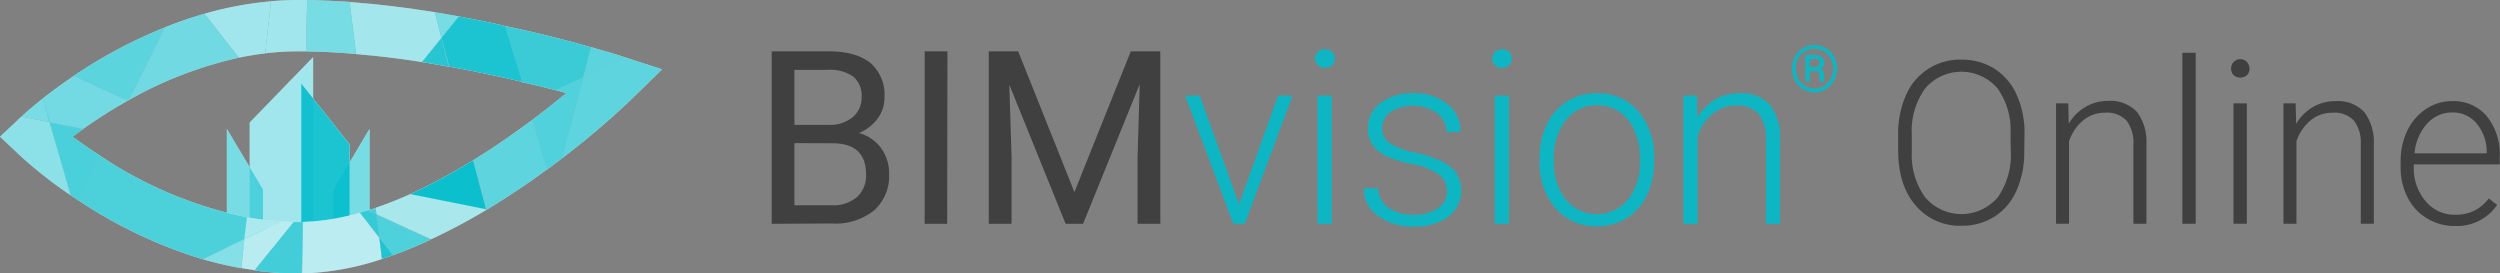 <svg id="Warstwa_1" data-name="Warstwa 1" xmlns="http://www.w3.org/2000/svg" viewBox="0 0 383.93 41.99"><rect x="0" y="0" width="383.93" height="41.99" fill="#808080" stroke="none"/><defs><style>.cls-1{fill:#404041;}.cls-2{fill:#fff;}.cls-10,.cls-11,.cls-12,.cls-13,.cls-14,.cls-15,.cls-16,.cls-17,.cls-18,.cls-19,.cls-20,.cls-21,.cls-22,.cls-23,.cls-24,.cls-25,.cls-26,.cls-27,.cls-28,.cls-29,.cls-3,.cls-30,.cls-31,.cls-32,.cls-33,.cls-34,.cls-35,.cls-37,.cls-4,.cls-5,.cls-6,.cls-7,.cls-8,.cls-9{fill:#00bccb;}.cls-3{opacity:0.37;}.cls-4{opacity:0.89;}.cls-5{opacity:0.53;}.cls-6{opacity:0.44;}.cls-7{opacity:0.71;}.cls-8{opacity:0.7;}.cls-9{opacity:0.45;}.cls-10{opacity:0.28;}.cls-11{opacity:0.48;}.cls-12{opacity:0.74;}.cls-13{opacity:0.33;}.cls-14{opacity:0.69;}.cls-15{opacity:0.95;}.cls-16{opacity:0.88;}.cls-17{opacity:0.27;}.cls-18{opacity:0.84;}.cls-19{opacity:0.68;}.cls-20{opacity:0.63;}.cls-21{opacity:0.63;}.cls-22{opacity:0.64;}.cls-23{opacity:0.34;}.cls-24{opacity:0.71;}.cls-25{opacity:0.79;}.cls-26{opacity:0.77;}.cls-27{opacity:0.82;}.cls-28{opacity:0.55;}.cls-29{opacity:0.64;}.cls-30{opacity:0.53;}.cls-31{opacity:0.56;}.cls-32{opacity:0.36;}.cls-33{opacity:0.53;}.cls-34{opacity:0.37;}.cls-35,.cls-36{opacity:0.89;}</style></defs><path class="cls-1" d="M310.87,23.27a14.39,14.39,0,0,1-1.19,6,9,9,0,0,1-3.39,4,9.25,9.25,0,0,1-5.1,1.4,8.84,8.84,0,0,1-7-3.12c-1.79-2.07-2.68-4.88-2.68-8.41V20.6a14.35,14.35,0,0,1,1.2-6,9,9,0,0,1,8.49-5.44,9.36,9.36,0,0,1,5.07,1.38,9.11,9.11,0,0,1,3.39,3.92,14.08,14.08,0,0,1,1.25,5.86Zm-2.11-2.7a11,11,0,0,0-2-7,7.31,7.31,0,0,0-11.1,0,11.09,11.09,0,0,0-2.06,7.13v2.6a11.06,11.06,0,0,0,2.05,7,7.32,7.32,0,0,0,11.15,0,11.31,11.31,0,0,0,2-7.12Z"/><path class="cls-1" d="M317.63,15.87,317.7,19a7.27,7.27,0,0,1,2.6-2.6,6.74,6.74,0,0,1,3.44-.9,5.56,5.56,0,0,1,4.42,1.67,7.57,7.57,0,0,1,1.47,5V34.36h-2V22.21a5.64,5.64,0,0,0-1.05-3.69,4.13,4.13,0,0,0-3.31-1.21,5.18,5.18,0,0,0-3.36,1.18,7,7,0,0,0-2.16,3.21V34.36h-2V15.87Z"/><path class="cls-1" d="M337.2,34.36h-2.05V8.11h2.05Z"/><path class="cls-1" d="M342.64,10.53a1.39,1.39,0,0,1,.37-1,1.42,1.42,0,0,1,2.45,1,1.31,1.31,0,0,1-.39,1,1.56,1.56,0,0,1-2.06,0A1.34,1.34,0,0,1,342.64,10.53Zm2.41,23.83H343V15.87h2.05Z"/><path class="cls-1" d="M352.55,15.87l.07,3.16a7.25,7.25,0,0,1,2.59-2.6,6.77,6.77,0,0,1,3.44-.9,5.58,5.58,0,0,1,4.43,1.67,7.68,7.68,0,0,1,1.47,5V34.36h-2V22.21a5.64,5.64,0,0,0-1.05-3.69,4.11,4.11,0,0,0-3.31-1.21,5.15,5.15,0,0,0-3.35,1.18,7,7,0,0,0-2.17,3.21V34.36h-2V15.87Z"/><path class="cls-1" d="M377,34.7a8,8,0,0,1-4.27-1.16,7.81,7.81,0,0,1-3-3.24,10,10,0,0,1-1.06-4.65v-.74a10.84,10.84,0,0,1,1-4.8,8.3,8.3,0,0,1,2.88-3.36,7.15,7.15,0,0,1,4-1.22,6.67,6.67,0,0,1,5.34,2.3,9.29,9.29,0,0,1,2,6.28v1.14h-13.2v.4a7.73,7.73,0,0,0,1.8,5.23,5.75,5.75,0,0,0,4.54,2.1,6.65,6.65,0,0,0,2.9-.6,6.44,6.44,0,0,0,2.28-1.91l1.28,1A7.43,7.43,0,0,1,377,34.7Zm-.38-17.43A5.15,5.15,0,0,0,372.72,19a7.88,7.88,0,0,0-1.92,4.55h11.09v-.22A6.76,6.76,0,0,0,380.37,19,4.71,4.71,0,0,0,376.61,17.27Z"/><polygon class="cls-2" points="48.09 38.16 38.35 38.16 38.35 18.81 48.09 8.77 48.09 38.16"/><polygon class="cls-2" points="46.27 40.09 53.68 40.09 53.68 22.15 46.27 12.84 46.27 40.09"/><polygon class="cls-2" points="34.84 38.16 40.38 38.16 40.38 29.1 34.84 19.79 34.84 38.16"/><polygon class="cls-2" points="56.75 38.16 51.22 38.16 51.22 29.1 56.75 19.79 56.75 38.16"/><polygon class="cls-3" points="48.09 38.16 38.35 38.16 38.35 18.81 48.09 8.77 48.09 38.16"/><polygon class="cls-4" points="46.27 40.09 53.68 40.09 53.68 22.15 46.27 12.84 46.27 40.09"/><polygon class="cls-5" points="34.84 38.16 40.38 38.16 40.38 29.1 34.84 19.79 34.84 38.16"/><polygon class="cls-5" points="56.75 38.16 51.22 38.16 51.22 29.1 56.75 19.79 56.75 38.16"/><path class="cls-2" d="M19.79,15.36l-.14.08.08,0Z"/><path class="cls-2" d="M15.49,24c-1.69-1.09-3.15-2.13-4.36-3l1.65-1.2-5.15-1L10.87,30l1.24.83Z"/><path class="cls-2" d="M37.92,33.37A63.15,63.15,0,0,1,15.49,24l-3.38,6.81a72.14,72.14,0,0,0,19,9l6.4-3.07Z"/><path class="cls-2" d="M3.29,17.9,0,21,3.31,24.1A66.47,66.47,0,0,0,10.87,30L7.63,18.77Z"/><path class="cls-2" d="M43.22,34l-5.68,2.71-.49,4.46q1,.18,2.07.33l6-7.43C44.46,34.08,43.84,34.06,43.22,34Z"/><path class="cls-2" d="M31.14,39.8a54.78,54.78,0,0,0,5.91,1.39l.49-4.46Z"/><path class="cls-2" d="M45.81,34.1h-.73l-6,7.43a49,49,0,0,0,6.69.47h.58l.15-7.9Z"/><path class="cls-2" d="M37.54,36.73,43.22,34a45.94,45.94,0,0,1-5.3-.65Z"/><path class="cls-2" d="M57.8,32.94l.45,3.55,2.1,2.7c2-.71,3.92-1.52,5.83-2.41Z"/><path class="cls-2" d="M74.66,32.14l-2-7.54A87.48,87.48,0,0,1,63,29.81Z"/><path class="cls-2" d="M58.66,39.76c.56-.18,1.13-.37,1.69-.57l-2.1-2.7Z"/><path class="cls-2" d="M55.26,32.66a35,35,0,0,1-8.72,1.42L46.39,42a42.54,42.54,0,0,0,12.27-2.22l-.41-3.27Z"/><path class="cls-2" d="M67.8,5.82l-3,3.72c1.4.22,2.78.45,4.13.7Z"/><path class="cls-2" d="M85.33,13.86l1.65.43c-1.5,1.24-3.25,2.64-5.21,4.1L84,26.05q1.17-.86,2.25-1.68l3.32-12.53Z"/><path class="cls-2" d="M81.77,18.39c-2.69,2-5.77,4.17-9.08,6.21l2,7.54.16,0c3.31-2,6.41-4.1,9.16-6.12Z"/><path class="cls-2" d="M86.23,24.37a125.22,125.22,0,0,0,10.45-8.85l5-4.87L95.94,8.79l-6.39,3.05Z"/><path class="cls-2" d="M95.94,8.79l-.46-.15c-.26-.09-2-.63-4.71-1.4l-1.22,4.6Z"/><path class="cls-2" d="M63,29.81c-1.76.79-3.53,1.5-5.31,2.1l.13,1,8.38,3.84a91.83,91.83,0,0,0,8.51-4.53l0-.11Z"/><path class="cls-2" d="M56.43,32.31l1.37.63-.13-1C57.26,32.05,56.85,32.19,56.43,32.31Z"/><path class="cls-2" d="M55.26,32.66l3,3.83-.45-3.55-1.37-.63C56,32.44,55.65,32.55,55.26,32.66Z"/><path class="cls-2" d="M85.33,13.86l4.22-2,1.22-4.6C87.58,6.34,83,5.13,77.61,4l2.48,8.61C82,13,83.75,13.45,85.33,13.86Z"/><path class="cls-2" d="M74.69,32.25l.13-.08-.16,0Z"/><path class="cls-2" d="M12.78,19.79a76.36,76.36,0,0,1,6.87-4.35l-8.28-3.8c-1.91,1.28-3.52,2.48-4.79,3.48l1,3.65Z"/><path class="cls-2" d="M69,10.24c4,.72,7.79,1.53,11.14,2.32L77.61,4C75.35,3.46,73,3,70.46,2.52L67.8,5.82Z"/><path class="cls-2" d="M19.79,15.36,25.33,4.2a76.57,76.57,0,0,0-14,7.44l8.28,3.8Z"/><path class="cls-2" d="M40.73,8.2l.89-8A54,54,0,0,0,31.4,2.11l5.28,6.75C38,8.59,39.36,8.36,40.73,8.2Z"/><path class="cls-2" d="M6.58,15.12c-1.94,1.53-3.09,2.59-3.27,2.76l0,0,4.34.87Z"/><path class="cls-2" d="M36.68,8.86,31.4,2.11A60.94,60.94,0,0,0,25.33,4.2L19.79,15.36A61.05,61.05,0,0,1,36.68,8.86Z"/><path class="cls-2" d="M64.82,9.54l3-3.72-1-3.94C62.54,1.19,58.1.63,53.68.31l1,8C58.09,8.59,61.5,9,64.82,9.54Z"/><path class="cls-2" d="M70.46,2.52c-1.21-.22-2.43-.44-3.68-.64l1,3.94Z"/><path class="cls-2" d="M54.69,8.29l-1-8C51.5.15,49.32.05,47.17,0L47,7.89C49.54,7.93,52.11,8.07,54.69,8.29Z"/><path class="cls-2" d="M45.81,7.88H47L47.17,0,45.81,0C44.4,0,43,.07,41.62.19l-.89,8A42.63,42.63,0,0,1,45.81,7.88Z"/><path class="cls-6" d="M19.79,15.36l-.14.08.08,0Z"/><path class="cls-7" d="M15.49,24c-1.69-1.09-3.15-2.13-4.36-3l1.65-1.2-5.15-1L10.87,30l1.24.83Z"/><path class="cls-8" d="M37.92,33.37A63.15,63.15,0,0,1,15.49,24l-3.38,6.81a72.14,72.14,0,0,0,19,9l6.4-3.07Z"/><path class="cls-9" d="M3.29,17.9,0,21,3.31,24.1A66.47,66.47,0,0,0,10.87,30L7.63,18.77Z"/><path class="cls-10" d="M43.22,34l-5.68,2.71-.49,4.46q1,.18,2.07.33l6-7.43C44.46,34.08,43.84,34.06,43.22,34Z"/><path class="cls-11" d="M31.14,39.8a54.78,54.78,0,0,0,5.91,1.39l.49-4.46Z"/><path class="cls-12" d="M45.81,34.1h-.73l-6,7.43a49,49,0,0,0,6.69.47h.58l.15-7.9Z"/><path class="cls-13" d="M37.54,36.73,43.22,34a45.94,45.94,0,0,1-5.3-.65Z"/><path class="cls-14" d="M57.8,32.94l.45,3.55,2.1,2.7c2-.71,3.92-1.52,5.83-2.41Z"/><path class="cls-15" d="M74.66,32.14l-2-7.54A87.48,87.48,0,0,1,63,29.81Z"/><path class="cls-16" d="M58.66,39.76c.56-.18,1.13-.37,1.69-.57l-2.1-2.7Z"/><path class="cls-17" d="M55.26,32.66a35,35,0,0,1-8.72,1.42L46.39,42a42.54,42.54,0,0,0,12.27-2.22l-.41-3.27Z"/><path class="cls-18" d="M67.8,5.82l-3,3.72c1.4.22,2.78.45,4.13.7Z"/><path class="cls-19" d="M85.33,13.86l1.65.43c-1.5,1.24-3.25,2.64-5.21,4.1L84,26.05q1.17-.86,2.25-1.68l3.32-12.53Z"/><path class="cls-20" d="M81.77,18.39c-2.69,2-5.77,4.17-9.08,6.21l2,7.54.16,0c3.31-2,6.41-4.1,9.16-6.12Z"/><path class="cls-21" d="M86.23,24.37a125.22,125.22,0,0,0,10.45-8.85l5-4.87L95.94,8.79l-6.39,3.05Z"/><path class="cls-22" d="M95.94,8.79l-.46-.15c-.26-.09-2-.63-4.71-1.4l-1.22,4.6Z"/><path class="cls-23" d="M63,29.81c-1.76.79-3.53,1.5-5.31,2.1l.13,1,8.38,3.84a91.83,91.83,0,0,0,8.51-4.53l0-.11Z"/><path class="cls-24" d="M56.43,32.31l1.37.63-.13-1C57.26,32.05,56.85,32.19,56.43,32.31Z"/><path class="cls-25" d="M55.26,32.66l3,3.83-.45-3.55-1.37-.63C56,32.44,55.65,32.55,55.26,32.66Z"/><path class="cls-26" d="M85.33,13.86l4.22-2,1.22-4.6C87.58,6.34,83,5.13,77.61,4l2.48,8.61C82,13,83.75,13.45,85.33,13.86Z"/><path class="cls-27" d="M74.69,32.25l.13-.08-.16,0Z"/><path class="cls-28" d="M12.78,19.79a76.36,76.36,0,0,1,6.87-4.35l-8.28-3.8c-1.91,1.28-3.52,2.48-4.79,3.48l1,3.65Z"/><path class="cls-4" d="M69,10.24c4,.72,7.79,1.53,11.14,2.32L77.61,4C75.35,3.46,73,3,70.46,2.52L67.8,5.82Z"/><path class="cls-29" d="M19.79,15.36,25.33,4.2a76.57,76.57,0,0,0-14,7.44l8.28,3.8Z"/><path class="cls-3" d="M40.73,8.2l.89-8A54,54,0,0,0,31.4,2.11l5.28,6.75C38,8.59,39.36,8.36,40.73,8.2Z"/><path class="cls-30" d="M6.58,15.12c-1.94,1.53-3.09,2.59-3.27,2.76l0,0,4.34.87Z"/><path class="cls-31" d="M36.68,8.86,31.4,2.11A60.94,60.94,0,0,0,25.33,4.2L19.79,15.36A61.05,61.05,0,0,1,36.68,8.86Z"/><path class="cls-32" d="M64.82,9.54l3-3.72-1-3.94C62.54,1.19,58.1.63,53.68.31l1,8C58.09,8.59,61.5,9,64.82,9.54Z"/><path class="cls-5" d="M70.46,2.52c-1.21-.22-2.43-.44-3.68-.64l1,3.94Z"/><path class="cls-33" d="M54.69,8.29l-1-8C51.5.15,49.32.05,47.17,0L47,7.89C49.54,7.93,52.11,8.07,54.69,8.29Z"/><path class="cls-34" d="M45.81,7.88H47L47.17,0,45.81,0C44.4,0,43,.07,41.62.19l-.89,8A42.63,42.63,0,0,1,45.81,7.88Z"/><path class="cls-1" d="M118.51,34.37V7.88h8.66c2.87,0,5,.59,6.49,1.78a6.43,6.43,0,0,1,2.17,5.28,5.32,5.32,0,0,1-1.06,3.28,6.75,6.75,0,0,1-2.87,2.21,6.16,6.16,0,0,1,3.39,2.29,6.56,6.56,0,0,1,1.25,4,7.06,7.06,0,0,1-2.31,5.6,9.55,9.55,0,0,1-6.53,2ZM122,19.18h5.28A5.48,5.48,0,0,0,130.94,18a3.86,3.86,0,0,0,1.38-3.12A3.78,3.78,0,0,0,131,11.73a6.26,6.26,0,0,0-3.87-1H122Zm0,2.8v9.54h5.77a5.58,5.58,0,0,0,3.85-1.27A4.43,4.43,0,0,0,133,26.77Q133,22,127.82,22Z"/><path class="cls-1" d="M145.46,34.37H142V7.88h3.5Z"/><path class="cls-1" d="M156.36,7.88,165,29.5l8.66-21.62h4.53V34.37h-3.49V24.05l.33-11.13-8.7,21.45h-2.68L155,13l.35,11.08V34.37h-3.5V7.88Z"/><path class="cls-35" d="M190.28,31.37l6-16.69h2.23l-7.35,19.69h-1.76L182,14.68h2.24Z"/><path class="cls-35" d="M201.94,9a1.48,1.48,0,0,1,.4-1,1.43,1.43,0,0,1,1.1-.43A1.44,1.44,0,0,1,205,9a1.43,1.43,0,0,1-.41,1,1.51,1.51,0,0,1-1.1.41,1.49,1.49,0,0,1-1.1-.41A1.46,1.46,0,0,1,201.94,9Zm2.57,25.37h-2.18V14.68h2.18Z"/><path class="cls-35" d="M222.22,29.37a3.11,3.11,0,0,0-1.3-2.6A10,10,0,0,0,217,25.23,18.15,18.15,0,0,1,212.93,24a5.44,5.44,0,0,1-2.15-1.76,4.36,4.36,0,0,1-.7-2.51A4.67,4.67,0,0,1,212,15.84a7.86,7.86,0,0,1,5-1.52A8.08,8.08,0,0,1,222.3,16a5.21,5.21,0,0,1,2,4.25h-2.18a3.52,3.52,0,0,0-1.45-2.88,6.57,6.57,0,0,0-7.1-.19,3,3,0,0,0-1.3,2.48,2.67,2.67,0,0,0,1.09,2.29,11.41,11.41,0,0,0,3.94,1.48,18.61,18.61,0,0,1,4.3,1.44,5.54,5.54,0,0,1,2.12,1.84,5.06,5.06,0,0,1-1.32,6.59,8.62,8.62,0,0,1-5.25,1.49,8.84,8.84,0,0,1-5.58-1.67,5.14,5.14,0,0,1-2.14-4.21h2.19a3.75,3.75,0,0,0,1.61,3,6.57,6.57,0,0,0,3.92,1.07,6.26,6.26,0,0,0,3.68-1A3,3,0,0,0,222.22,29.37Z"/><path class="cls-35" d="M229.17,9a1.44,1.44,0,0,1,.4-1,1.41,1.41,0,0,1,1.09-.43,1.43,1.43,0,0,1,1.1.43,1.45,1.45,0,0,1,.41,1,1.43,1.43,0,0,1-.41,1,1.49,1.49,0,0,1-1.1.41,1.47,1.47,0,0,1-1.09-.41A1.42,1.42,0,0,1,229.17,9Zm2.56,25.37h-2.18V14.68h2.18Z"/><path class="cls-35" d="M236.45,24.24a11.52,11.52,0,0,1,1.1-5.12,8.25,8.25,0,0,1,7.67-4.8,8.1,8.1,0,0,1,6.37,2.76,10.63,10.63,0,0,1,2.44,7.3v.46a11.75,11.75,0,0,1-1.1,5.14,8.28,8.28,0,0,1-3.11,3.52,8.43,8.43,0,0,1-4.56,1.24A8.1,8.1,0,0,1,238.9,32a10.56,10.56,0,0,1-2.45-7.31Zm2.18.6a8.92,8.92,0,0,0,1.83,5.79,6.18,6.18,0,0,0,9.57,0,9.21,9.21,0,0,0,1.83-6v-.42a10,10,0,0,0-.84-4.13,6.75,6.75,0,0,0-2.34-2.91,6,6,0,0,0-3.46-1,5.82,5.82,0,0,0-4.75,2.28,9.2,9.2,0,0,0-1.84,6Z"/><path class="cls-35" d="M260.6,14.68l.07,3.37a7.85,7.85,0,0,1,2.77-2.78,7.23,7.23,0,0,1,3.65-.95,5.92,5.92,0,0,1,4.72,1.78,8.05,8.05,0,0,1,1.56,5.35V34.37h-2.16V21.43a6.1,6.1,0,0,0-1.12-3.93,4.4,4.4,0,0,0-3.52-1.29A5.49,5.49,0,0,0,263,17.48a7.32,7.32,0,0,0-2.3,3.41V34.37h-2.17V14.68Z"/><g class="cls-36"><path class="cls-37" d="M275.21,10.54a3.8,3.8,0,0,1,.45-1.82,3.33,3.33,0,0,1,1.26-1.32,3.25,3.25,0,0,1,1.74-.49,3.21,3.21,0,0,1,1.73.49,3.4,3.4,0,0,1,1.26,1.32,3.8,3.8,0,0,1,.45,1.82,3.68,3.68,0,0,1-.44,1.79,3.43,3.43,0,0,1-1.24,1.35,3.35,3.35,0,0,1-3.52,0,3.36,3.36,0,0,1-1.25-1.34A3.69,3.69,0,0,1,275.21,10.54Zm.56,0a3.29,3.29,0,0,0,.38,1.55,3,3,0,0,0,1.06,1.11,2.76,2.76,0,0,0,1.45.4,2.68,2.68,0,0,0,1.45-.41,2.81,2.81,0,0,0,1.05-1.11,3.29,3.29,0,0,0,0-3.07,2.81,2.81,0,0,0-1.05-1.11,2.84,2.84,0,0,0-4,1.11A3.21,3.21,0,0,0,275.77,10.54Zm2.17.37v1.64h-.68V8.42h1.34a1.85,1.85,0,0,1,1.15.32,1.08,1.08,0,0,1,.41.93,1,1,0,0,1-.62.91,1,1,0,0,1,.6,1v.3a1.68,1.68,0,0,0,.08.6v.08h-.7a1.86,1.86,0,0,1-.07-.63,4.36,4.36,0,0,0,0-.53q-.07-.46-.63-.48Zm0-.63h.76a.89.89,0,0,0,.56-.17.47.47,0,0,0,.22-.42.63.63,0,0,0-.19-.5,1.15,1.15,0,0,0-.68-.14h-.67Z"/></g></svg>